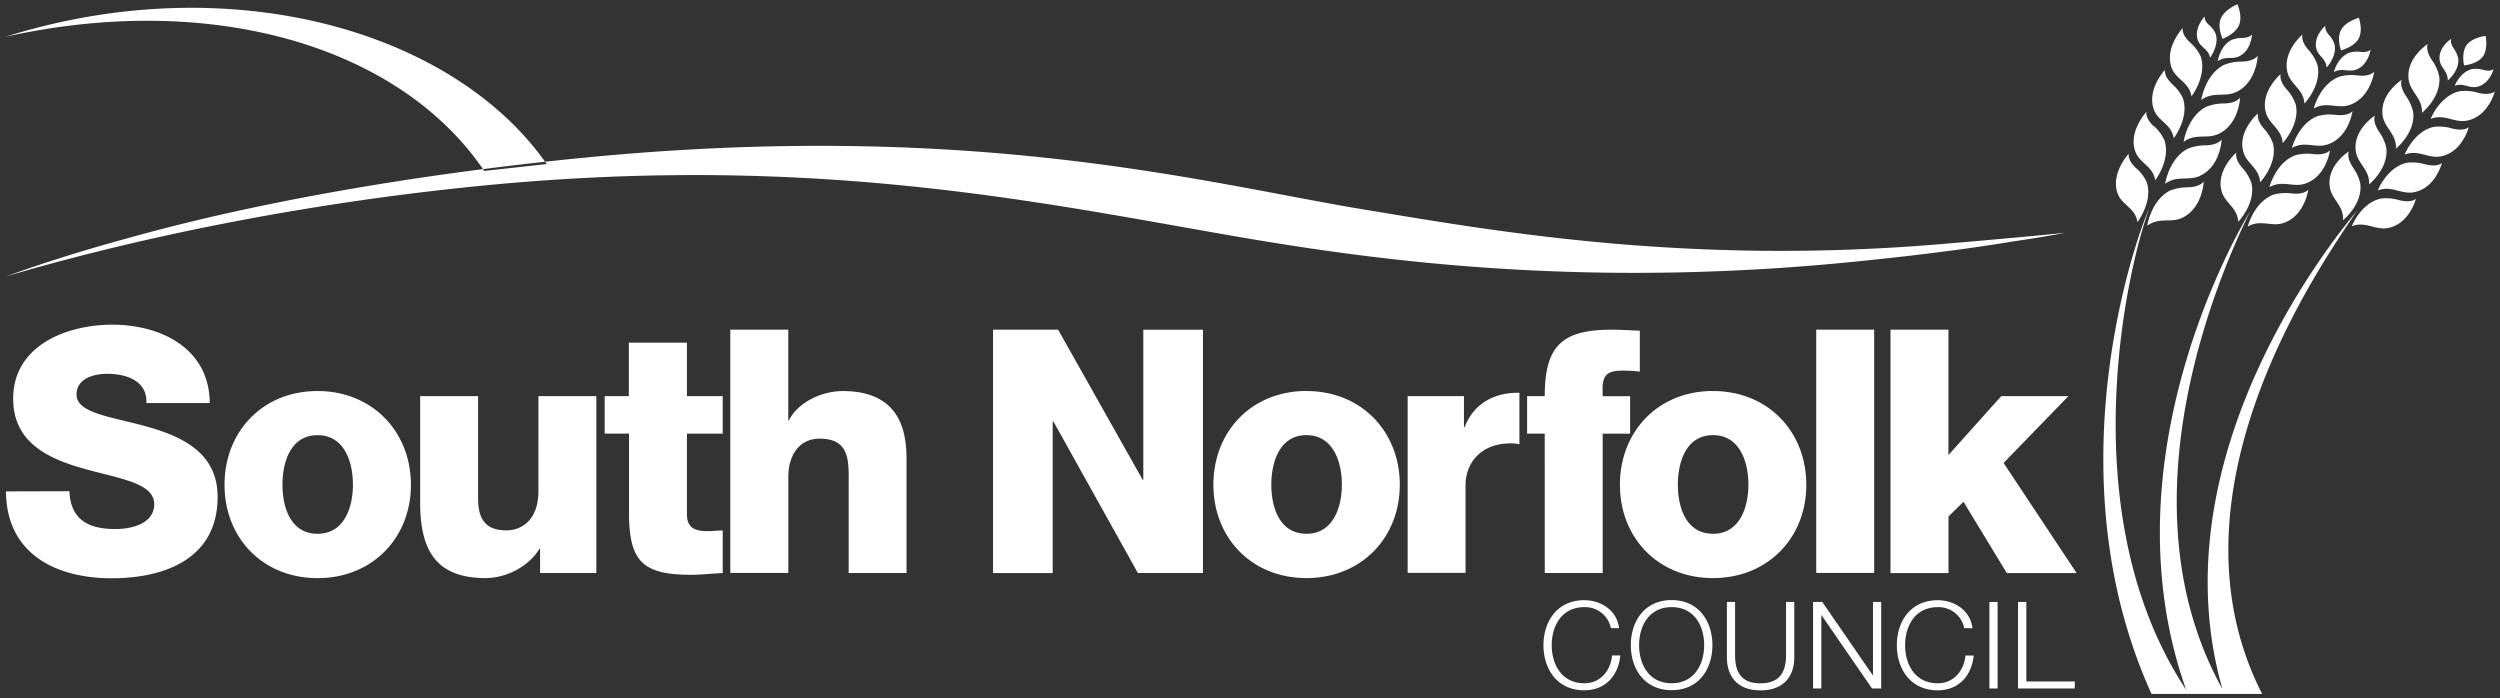 <svg xmlns="http://www.w3.org/2000/svg" width="1110" height="310" viewBox="0 0 1110 310" preserveAspectRatio="xMinYMid" aria-hidden="true" focusable="false"><rect x="0" y="0" width="1110" height="310" fill="#333333" stroke="none"/><path d="M1067.65,68.68s4-10.39,13-12.36a20.55,20.55,0,0,1,8.07.72c5.52,1.41,7.42-.59,7.42-.59s-2.85,11.23-12.52,13c-5.64,1-9.88-3.2-16-.79ZM1063.79,66s8.71-7.05,7.69-16.13a20,20,0,0,0-3.28-7.31c-3.13-4.71-1.81-7.12-1.81-7.12s-9.88,6.27-8.49,15.88C1058.71,56.88,1064.15,59.47,1063.79,66Zm15.41-13.17s4-10.4,13-12.35a20.76,20.76,0,0,1,8.07.71c5.53,1.41,7.43-.6,7.43-.6s-2.85,11.24-12.52,13c-5.64,1-9.88-3.2-16-.79Zm-3.86-2.73s8.71-7,7.69-16.13a20.13,20.13,0,0,0-3.27-7.3c-3.13-4.71-1.82-7.13-1.82-7.13s-9.87,6.27-8.48,15.88c.81,5.61,6.24,8.21,5.89,14.68Zm14.55-12s2.4-6.28,7.88-7.47a12.63,12.63,0,0,1,4.89.42c3.35.86,4.49-.36,4.49-.36s-1.72,6.81-7.58,7.9c-3.41.63-6-1.94-9.68-.49Zm-3.08-2.37s5.27-4.27,4.65-9.77a11.8,11.8,0,0,0-2-4.42c-1.9-2.86-1.09-4.32-1.09-4.32s-6,3.8-5.14,9.61c.48,3.4,3.78,5,3.56,8.9Zm16.8-19.79s-6,.67-8.44,4.1-1.12,9-1.12,9,5.85-.53,8.33-3.94,1.22-9.2,1.22-9.2Zm-59.44,84.56s4-10.4,13-12.35a20.73,20.73,0,0,1,8.07.71c5.52,1.41,7.42-.6,7.42-.6s-2.85,11.24-12.52,13c-5.63,1-9.87-3.19-16-.79Zm-3.86-2.73s8.71-7,7.69-16.12a20.1,20.1,0,0,0-3.27-7.31c-3.14-4.71-1.82-7.13-1.82-7.13S1033,73.4,1034.42,83c.82,5.61,6.24,8.22,5.89,14.69Zm15.42-13.17s4-10.39,13-12.35a20.7,20.7,0,0,1,8.06.71c5.52,1.42,7.42-.59,7.42-.59s-2.84,11.25-12.52,13c-5.64,1-9.88-3.19-16-.8Zm-3.86-2.72s8.7-7,7.68-16.12a20.22,20.22,0,0,0-3.27-7.32c-3.13-4.71-1.82-7.12-1.82-7.12s-9.88,6.27-8.48,15.88C1046.79,72.73,1052.21,75.34,1051.87,81.8Zm-34.24-16.19s2.76-10.9,11.51-14.18a20.6,20.6,0,0,1,8.09-.47c5.64.58,7.29-1.7,7.29-1.7s-1.57,11.56-11,14.78c-5.48,1.86-10.16-1.72-15.94,1.58Zm-4.13-2.14s7.84-8.27,5.81-17.13a19.36,19.36,0,0,0-4.07-6.77c-3.63-4.2-2.6-6.79-2.6-6.79s-9.08,7.68-6.63,17c1.44,5.43,7.11,7.21,7.49,13.68Zm13.79-15.34S1030,37.24,1038.8,34a20.78,20.78,0,0,1,8.08-.49c5.64.58,7.29-1.69,7.29-1.69s-1.56,11.57-10.93,14.78c-5.48,1.86-10.17-1.71-15.94,1.57ZM1023.16,46s7.84-8.27,5.8-17.13a19.15,19.15,0,0,0-4.06-6.76c-3.63-4.21-2.59-6.8-2.59-6.8s-9.09,7.68-6.63,17c1.43,5.44,7.11,7.22,7.49,13.69Zm13.08-14.08s1.67-6.6,7-8.58a12.59,12.59,0,0,1,4.89-.3c3.41.35,4.42-1,4.42-1s-1,7-6.63,8.94c-3.32,1.14-6.15-1-9.65,1ZM1033,30s4.75-5,3.51-10.37a11.58,11.58,0,0,0-2.45-4.1c-2.2-2.55-1.57-4.12-1.57-4.12s-5.51,4.67-4,10.31c.86,3.28,4.3,4.36,4.53,8.28Zm14.39-22.11s-5.82,1.55-7.91,5.31-.09,9.14-.09,9.14,5.74-1.4,7.82-5.15S1047.34,7.91,1047.34,7.91ZM998,100.57s2.75-10.89,11.51-14.18a20.78,20.78,0,0,1,8.08-.49c5.64.59,7.29-1.68,7.29-1.68s-1.56,11.56-10.94,14.77c-5.47,1.86-10.15-1.71-15.93,1.58Zm-4.17-2.14s7.85-8.27,5.81-17.13a19.07,19.07,0,0,0-4.07-6.77c-3.63-4.2-2.59-6.79-2.59-6.79s-9.09,7.68-6.63,17C987.73,90.18,993.4,92,993.78,98.43Zm13.8-15.33s2.75-10.9,11.51-14.17a20.64,20.64,0,0,1,8.09-.5c5.63.58,7.28-1.69,7.28-1.69s-1.51,11.53-10.94,14.77c-5.48,1.87-10.17-1.71-15.94,1.59ZM1003.45,81s7.84-8.28,5.8-17.13a19,19,0,0,0-4.07-6.76c-3.63-4.21-2.59-6.8-2.59-6.8S993.5,58,996,67.27c1.43,5.44,7.11,7.22,7.49,13.69ZM969.51,63s1.66-11.19,10-15.56a20.93,20.93,0,0,1,8-1.5c5.66-.14,7.08-2.61,7.08-2.61s-.4,11.69-9.42,16.07C979.92,61.94,974.9,59,969.5,63Zm-5-25.57a18.26,18.26,0,0,1,4.71,6.21c2.91,8.54-4.08,17.76-4.08,17.76-1-6.38-6.83-7.42-8.79-12.65-3.35-9,4.91-17.74,4.91-17.74S960.54,33.71,964.56,37.42Zm28.51,3.37c-5.26,2.56-10.26-.39-15.68,3.61,0,0,1.67-11.19,10-15.55a20.75,20.75,0,0,1,8-1.51c5.66-.14,7.09-2.61,7.09-2.61s-.41,11.69-9.42,16.07Zm-20,2c-1-6.38-6.83-7.41-8.79-12.64-3.35-8.94,4.91-17.74,4.91-17.74s-.77,2.7,3.25,6.42a18.45,18.45,0,0,1,4.71,6.2c2.91,8.55-4.08,17.76-4.08,17.76ZM994.17,25c-3.19,1.55-6.21-.25-9.5,2.18,0,0,1-6.77,6.09-9.42a12.71,12.71,0,0,1,4.83-.91c3.43-.09,4.29-1.58,4.29-1.58s-.24,7.08-5.7,9.73ZM975.87,18c-2-5.41,3-10.74,3-10.74s-.47,1.64,2,3.89a11.17,11.17,0,0,1,2.85,3.76c1.76,5.17-2.47,10.76-2.47,10.76-.61-3.87-4.14-4.5-5.32-7.67Zm11-.74s-2.5-5.1-.81-9.09,7.34-6.28,7.34-6.28,2.42,5.26.73,9.26S986.83,17.27,986.83,17.27ZM969.05,96.64c-5.25,2.55-10.27-.41-15.68,3.6,0,0,1.66-11.19,10-15.56a20.86,20.86,0,0,1,8-1.5c5.65-.14,7.08-2.61,7.08-2.61s-.41,11.69-9.43,16.08Zm-20.63-22a18.48,18.48,0,0,1,4.71,6.21c2.9,8.54-4.08,17.76-4.08,17.76-1-6.38-6.84-7.43-8.8-12.65-3.3-8.95,4.92-17.72,4.92-17.72s-.77,2.72,3.25,6.42ZM977,78c-5.26,2.56-10.27-.39-15.68,3.61,0,0,1.66-11.19,10-15.55a20.93,20.93,0,0,1,8-1.53c5.66-.14,7.09-2.6,7.09-2.6S986,73.66,976.94,78Zm-20.65-22A18.26,18.26,0,0,1,961,62.29c2.91,8.54-4.08,17.75-4.08,17.75-1-6.38-6.83-7.42-8.79-12.64-3.36-8.94,4.91-17.74,4.91-17.74S952.28,52.36,956.3,56.08Zm-2.13,36.69c-10.47,28.58-34.43,136.72,16.45,213.61C934.27,203.93,994.08,102,999,93.93c-13.18,27-58.4,129-12.24,212C956.51,200,1040.55,100.82,1046.45,93.65c-16.58,24.8-87.57,125.36-42.06,214.45H955.28C910,208.42,950,101.45,954.17,92.76ZM715.23,278.88a11.64,11.64,0,0,0-11.79-9.31c-10.17,0-14.48,8.5-14.48,16.89s4.31,16.9,14.48,16.9c7.11,0,11.63-5.48,12.33-12.32h3.66c-1,9.42-7,15.45-16,15.45-12.11,0-18.13-9.53-18.13-20s6-20,18.13-20c7.27,0,14.47,4.37,15.45,12.44Zm27-12.45c-12.12,0-18.15,9.53-18.15,20s6,20,18.15,20,18.08-9.53,18.08-20S754.25,266.43,742.2,266.43Zm0,36.93c-10.18,0-14.47-8.5-14.47-16.9s4.29-16.89,14.47-16.89,14.42,8.5,14.42,16.89S752.31,303.36,742.2,303.36Zm24.49-36.09h3.66v23.8c0,8.94,4.2,12.32,11.25,12.32S793,300,793,291V267.27h3.66v24.61c0,7.92-4.25,14.64-15,14.64s-14.91-6.73-14.91-14.64V267.27Zm38.28,0h4.1l22.38,32.51h.12V267.26h3.65v38.42h-4.08l-22.4-32.51h-.1v32.51H805V267.26Zm67.12,11.62a11.62,11.62,0,0,0-11.78-9.31c-10.17,0-14.47,8.5-14.47,16.89s4.3,16.9,14.47,16.9c7.11,0,11.63-5.48,12.33-12.32h3.66c-1,9.42-7,15.45-16,15.45-12.1,0-18.13-9.53-18.13-20s6-20,18.13-20c7.27,0,14.47,4.37,15.45,12.44Zm11.17-11.62h3.65v38.42h-3.65V267.26Zm12.75,0h3.65v35.31H921.2v3.11H896V267.26ZM30.8,218.1c.6,12.71,8.47,16.79,20.42,16.79,8.47,0,17.25-3,17.25-11,0-9.53-15.43-11.35-31-15.73S5.85,196.81,5.85,177c0-23.61,23.75-32.84,44-32.84,21.49,0,43.13,10.44,43.28,34.81H65c.45-9.84-8.78-13-17.4-13-6.06,0-13.62,2.12-13.62,9.23,0,8.32,15.58,9.84,31.32,14.22,15.58,4.39,31.32,11.65,31.32,31.17,0,27.4-23.3,36.16-47.06,36.16-24.81,0-46.75-10.89-46.9-38.57Zm234,36.32h-25V243.67h-.3c-4.84,8-14.83,13-23.89,13-22.56,0-29.06-13-29.06-33.59v-47.2h25.72v45.54c0,10.44,4.53,14.07,12.71,14.07,5.6,0,14.08-3.63,14.08-17.54V175.89h25.71v78.52Zm56-61.88H305v35.73c0,6.21,3.63,7.56,9.23,7.56,2.12,0,4.4-.29,6.66-.29v18.91c-4.69.16-9.38.76-14.07.76-21.94,0-27.54-6.36-27.54-27.69v-35H268.48V175.89H279.2V152.13H305v23.76h15.89v16.65Zm3.44-46.16H350v40.25h.3c3.94-8,14.53-13,23.91-13,26.18,0,28.29,19.06,28.29,30.41v50.38h-25.7v-38c0-10.74,1.21-21.65-12.86-21.65-9.68,0-13.92,8.18-13.92,16.8v42.82H324.25v-108Zm116.66,0h28.9L507.33,213h.3V146.4h26.48v108h-28.9L467.69,187.1h-.3v67.33H440.91v-108Zm139.16,27.22c-24.36,0-41.31,18-41.31,41.62s17,41.45,41.31,41.45,41.45-17.85,41.45-41.45S604.43,173.62,580.07,173.62Zm0,63.39c-12,0-15.59-11.8-15.59-21.78s3.64-22,15.59-22,15.73,12,15.73,21.94S592,237,580.07,237Zm94.54-39.74a16.48,16.48,0,0,0-4.54-.38c-12.7.26-19.36,8.78-19.36,18.61v38.88H625V175.89h25v13.76h.3c3.79-10,12.56-15.26,23.61-15.26h.71v22.94Zm11.26-4.73h-7.82V175.89h7.82c0-22.54,7.87-29.51,29.81-29.51,4.08,0,8.32.31,12.41.45V165a58.35,58.35,0,0,0-7-.45c-5.89,0-9.53.76-9.53,7.86v3.49h12.22v16.64H711.59v61.88H685.87Zm74.7-18.92c-24.36,0-41.31,18-41.31,41.62s17,41.45,41.31,41.45S802,238.84,802,215.24,785,173.62,760.57,173.62Zm0,63.39c-12,0-15.59-11.8-15.59-21.78s3.64-22,15.59-22,15.73,12,15.73,21.94S772.52,237,760.57,237Zm45.84-90.61h25.73v108H806.41v-108Zm33,0h25.71v55.67l23.45-26.17h29.81L889.6,205.55,922,254.43H891l-19.2-31.64-6.67,6.51v25.13H839.38v-108ZM215,75.89C177.32,20.27,93.75-4,2.29,16.36c4-1.24,8.05-2.43,12.15-3.52,95.17-25.39,188.41,2.88,228.31,60Zm702,27.46s-20.74,2.17-56.56,5.14c-112.84,9.37-198.47-6.22-254.14-15.35C536.92,81.77,433.59,53,259.51,70c-77.23,7.57-147.3,20.29-201,35.27C37.66,110.92,18.92,116.8,2.77,122.7c54.92-16.26,129.12-32.2,211.41-40.27C350,69.12,446.48,86.88,527.7,101.27c57.62,10.22,157.13,28.52,293,15.19,36.86-3.61,60.58-7.17,72.5-9.17,16-2.34,23.68-3.93,23.68-3.93ZM141,173.62c-24.36,0-41.31,18-41.31,41.62s17,41.45,41.31,41.45,41.45-17.85,41.45-41.45S165.28,173.62,141,173.62ZM141,237c-12,0-15.59-11.8-15.59-21.78s3.59-22,15.59-22,15.7,12,15.7,22S152.87,237,141,237Z" fill="#fff"/></svg>